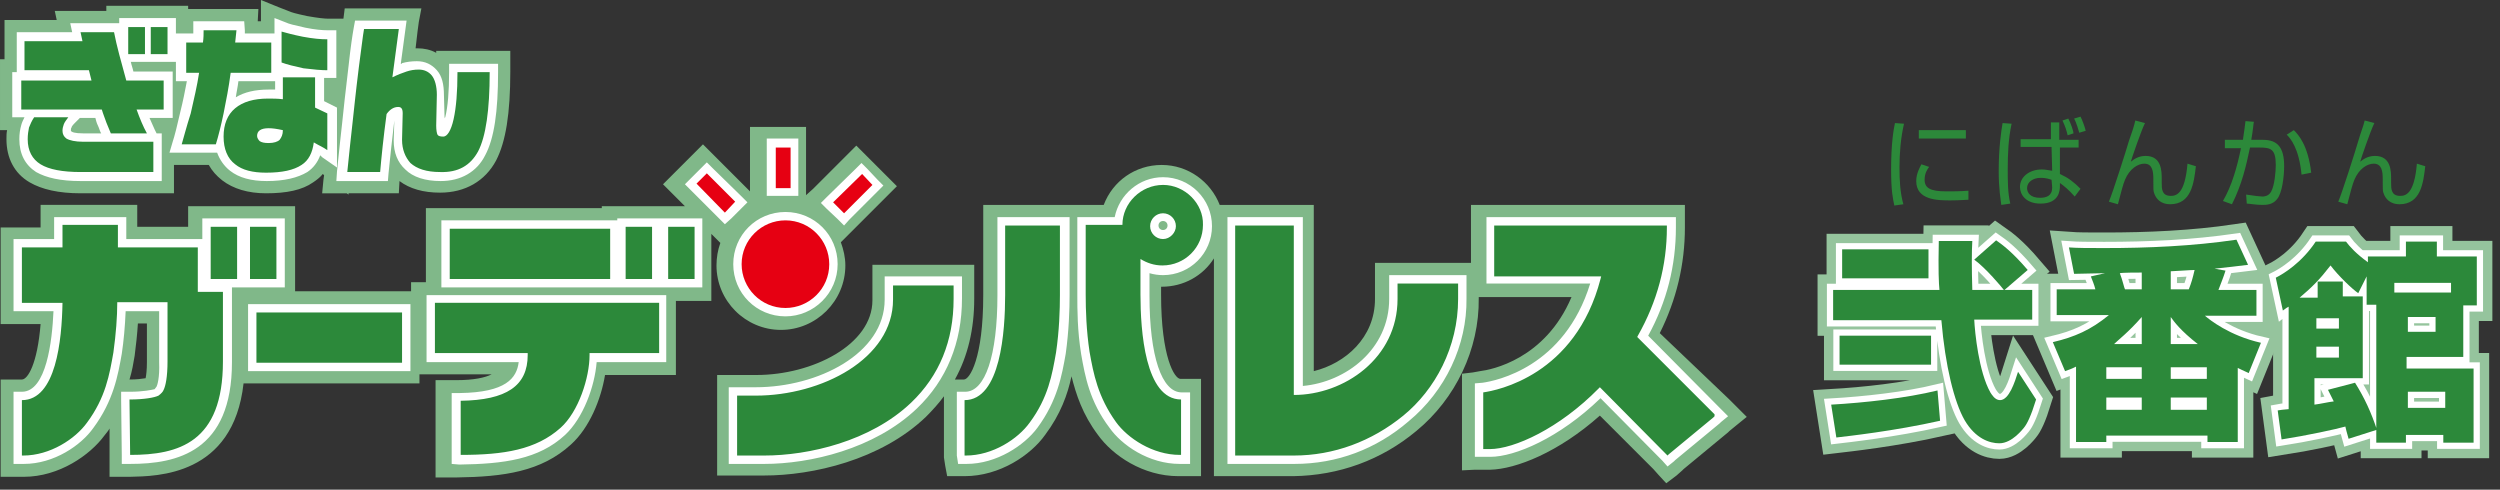 <svg enable-background="new 0 0 388 76" height="76" viewBox="0 0 388 76" width="388" xmlns="http://www.w3.org/2000/svg"><rect x="0" y="0" width="388" height="76" fill="#333333" stroke="none"/><path d="m258.6 75-1.2-1.3-.8-.9-.2-.2-8.1-8.1c-6.4 5.7-13 8.3-17 8.4h-.6-.4-1.4l-2 .1v-2-1.4-8.8-1.2-1.6l1.7-.2 1.1-.2c1.7-.2 10.1-1.8 14.2-11.5h-12.1-1.3-1v.2c.1 7.9-3.6 15.6-9.7 20.6-5.4 4.5-12 6.9-19.1 7h-9.1-1.3-1.9v-1.9-1.3-30.6c-1.7 2.7-4.7 4.4-8.1 4.4h-.1v1.2c0 9.8 2.1 13.1 3 13.1h1.3 1.9v1.9 1.3 8.6 1.4 1.9h-1.9-1.4-.2c-5.5 0-10.2-3.2-12.5-6.4-2.4-3.2-3.4-6.3-4.1-9.1-.6 2.8-1.7 5.9-4.1 9.1-2.2 3.1-7 6.4-12.5 6.4h-1.3-1.4l-.3-1.6-.2-1.3v-.2-.2-8.6-.5c-.8 1.1-1.8 2.2-2.8 3.2-7 6.7-17.6 9.1-25.1 9.1h-3.8-.3-1.3-1.9v-1.8-1.3-9.3-1.3-1.9h1.9 1.3 2.9c8.7 0 18-4.7 18-11.6v-2.3-1.3-1.9h1.9 1.3 9.4 1.3 1.9v1.9 1.3 2.1c0 4.7-1 8.9-3 12.5h.1 1.3c.9 0 3-3.3 3-13.1v-10.8-1.3-1.9h1.9 1.3 8.6.7 1.9 1.3 3c1.4-3.7 4.9-6.2 9-6.2s7.6 2.6 9 6.2h1 1.3 9.1 1.3 1.9v1.9 1.3 22.6c4.9-1.2 9.5-5.2 9.5-11.2v-2.4-1.3-1.9h1.9 1.3 9.4 1.3 1v-5.8-1.3-1.9h1.9 1.3 26.8 1.3 1.9v1.9 1.3.3c0 5.7-1.3 11.2-3.9 16.4l10.8 10.3.2.2 1 1 1.5 1.5-1.6 1.3-1.1.9-.2.2-6.9 5.7-.2.2-.9.8zm-241.6-1v-1.9-1.3-4.3c-.2.4-.5.7-.8 1.1-2.2 3-7 6.4-12.5 6.4h-1.4-2.2v-15.1h2 1.3c.9 0 2.4-2.4 2.9-8.6h-2.9-1.3-2v-1.9-1.3-8.6-1.3-1.9h1.9 1.3 3v-.3-1.3-1.9h1.9 1.3 8.6 1.3 1.9v1.9 1.3.2h7.9v-1.3-1.9h1.9 1.3 4.1.7 1.3 4.1 1.3 1.9v1.9 1.3 8.1 1.3.6h16.2 1.3.5v-1.4h1.9.4v-.5-7.8-1.3-1.9h1.9 1.3 24.1v-.3h1.9 1.3 4.1 1.1 1.3 3.2l-1.1-1.1-.9-.9-1.4-1.4 1.4-1.4.9-.9 1.6-1.6.9-.9 1.4-1.4 1.4 1.4.9.9 4.4 4.4.6.6v-.5-6.3-1.3-1.9h1.9 1.3 2.3 1.3 1.9v1.9 1.3 6.3 1.1l.1-.1 1-.9 4.4-4.4.9-.9 1.4-1.4 1.4 1.4.9.9 1.7 1.7.9.9 1.4 1.4-1.4 1.4-.9.9-4.4 4.4-.9.9-1.1 1.1c.4 1.1.7 2.3.7 3.6 0 5.5-4.5 10-10 10s-10-4.5-10-10c0-1.2.2-2.4.6-3.5l-1.3-1.3-.1-.1v7.2 1.3 1.9h-1.9-1.3-2.3v.5 7.8 1.3 1.9h-1.9-1.3-7.8c-.6 3.7-2.4 8.2-5.3 10.8-4.6 4.2-10.4 5-17.7 5.1h-1.3-2v-2-1.3-8.4-1.4-2h1.9 1.3c2.8 0 4.5-.4 5.5-.9h-9.4-1.3-.5v1.4h-1.9-1.3-22.1-1.3-.7c-1.6 14.4-13.5 14.4-17.6 14.5h-1.3zm3.1-15.1c1.1 0 1.9-.1 2.5-.2.1-.5.2-1.3.2-2.5v-6h-1.4c-.1 1.7-.3 3.4-.5 5-.2 1.2-.4 2.4-.8 3.7zm34-28.7-.3-.2h-.1-1.5-2.2l.2-2.1.1-.7-.2-.2c-.4.5-.9.9-1.5 1.3-1.7 1.2-4.1 1.7-7.3 1.7-2.8 0-5.1-.7-6.8-2-.9-.7-1.6-1.5-2.1-2.4h-4.3-1.1v1.1 1.3 2h-1.9-1.3-11.3c-3.4 0-6-.6-7.9-1.7-2.4-1.4-3.6-3.8-3.6-6.7 0-.5 0-.9.1-1.4h-1.1v-1.9-1.3-4.5-1.3-2h.7v-2.8-1.4-1.9h1.9 1.3 4.9l-.3-1.4h2.4 1.6 4v-.8h1.9 1.3 2.3 1.3 2.7 1.3 1.9v.5h.9 1.3 5.1 1.5 2.1l-.1 1.9h.5v-.4-2.9l2.7 1.1 1.8.7c.2.1.8.3 2.7.7 1.7.3 2.7.4 3.2.4h1.3 1.1l.2-1.6h1.7 1.1 5.4 1.5 2.2l-.4 2.1-.2 1.5-.3 2.6h.3c1 0 2 .2 2.9.7v-.3h1.9 1.4 5 1.3 1.9v1.9 1.3c0 6.5-.7 10.9-2.2 13.8-1.7 3.2-4.8 5-8.7 5-2.6 0-4.7-.6-6.3-1.8v.1l-.1 1.8h-1.8-1.1-4.9z" fill="#80b889"/><path d="m258.8 72.4-.8-.9-.2-.2-9.4-9.5c-6.4 6.2-13.3 9.1-17.1 9.1h-.6-.4-1.4v-1.4-8.8-1.2l1.2-.1c2.1-.3 12.7-2.4 16.7-15.4h-14.8-1.3v-1.3-7.7-1.3h1.3 26.8 1.3v1.3.3c0 5.9-1.4 11.5-4.3 16.8l11.2 11.3.2.2 1 1-1.1.9-.2.2-6.9 5.7-.2.2zm-239.9-.4v-1.3l-.1-8.6v-1.3h1.4c2 0 3.4-.3 3.8-.4.1-.1.2-.3.3-.4.1-.2.5-1.3.4-3.8v-7.9h-5.2c-.1 2.4-.3 4.6-.6 6.6-.6 3.4-1.3 7.3-4.4 11.5-1.9 2.7-6.1 5.6-10.8 5.6h-1.4-.2v-9.9-1.3h1.3c3.8 0 4.7-7.9 4.9-12.5h-4.9-1.3v-1.3-8.6-1.3h1.3 5v-2.1-1.3h1.3 8.6 1.3v1.3 2.1h11.1.7v-1.9-1.3h1.3 4.1.7 1.3 4.1 1.3v1.3 8.1 1.3h-1.3-4.1-.7-1.3-.8v.7 10.9c0 13.9-8.5 15.8-15.8 15.8zm51.2 0v-1.3-8.4-1.3h1.3c7.1-.1 8.8-2.3 9.1-4.8h-13-1.3v-1.3-7.8-1.3h1.3 34.6 1.3v1.3 7.8 1.3h-1.3-9.5c-.3 3.8-2.1 8.7-4.9 11.3-4.1 3.8-9.5 4.5-16.4 4.6zm113.2 0h-.2c-4.8 0-9-2.9-10.9-5.6-3.1-4.1-3.8-8-4.4-11.4-.6-3.7-.6-7-.6-9.2v-10.8-1.3h1.3 4.5c.7-3.5 3.8-6.2 7.5-6.2 4.2 0 7.6 3.4 7.6 7.6s-3.4 7.6-7.6 7.6c-.7 0-1.4-.1-2.1-.3v3.5c0 9.4 1.9 15 5 15h1.3v1.3 8.6 1.2zm-2.8-37.7c-.4 0-.7.3-.7.7s.3.7.7.7.7-.3.7-.7-.3-.7-.7-.7zm-30.5 37.7h-1.3l-.2-1.3v-8.6-1.3h1.3c3.1 0 5-5.6 5-15v-10.8-1.3h1.3 8.6 1.3v1.3 10.8c0 2.2-.1 5.5-.6 9.1-.6 3.4-1.3 7.3-4.4 11.5-2 2.7-6.3 5.6-11 5.6zm50.9 0h-9.1-1.3v-1.3-35.7-1.3h1.3 9.1 1.3v1.3 24.9c6.7-.6 13.4-5.7 13.4-13.5v-2.4-1.3h1.3 9.4 1.3v1.3 2.3c.1 7.3-3.3 14.4-9 19.1-5 4.3-11.1 6.6-17.7 6.6zm-86.2 0h-.3-1.3v-1.3-9.3-1.3h1.3 2.9c9.6 0 20-5.2 20-13.6v-2.3-1.3h1.3 9.4 1.3v1.3 2.1c0 6.9-2.4 12.7-7 17.1-6.6 6.3-16.6 8.6-23.7 8.6zm-51-14.4h-1.3-22.6-1.3v-1.3-7.8-1.3h1.3 22.6 1.3v1.3 7.8zm58.2-8.5c-4.5 0-8.1-3.6-8.1-8.1s3.6-8.1 8.1-8.1 8.1 3.6 8.1 8.1-3.7 8.1-8.1 8.1zm-12.8-4.5h-1.3-4.1-1.1-1.3-4.1-1.2-1.3-24.9-1.3v-1.3-7.8-1.3h1.3 24.9 1.1v-.3h1.3 4.1 1.1 1.3 4.1 1.3v1.3 8.1 1.3zm21.9-9.6-1-1-1.7-1.6-.9-.9.9-.9 4.5-4.4.9-.9.9.9 1.6 1.7.9.9-.9.9-4.4 4.4zm-18.5-.2-.9-.9-4.4-4.4-.9-.9.9-.9 1.6-1.6.9-.9.9.9 4.5 4.4.9.9-.9.9-1.6 1.6zm11.5-4.4h-1.3-2.3-1.4v-1.3-6.3-1.3h1.3 2.3 1.3v1.3 6.3 1.3zm-82.6-2.3c-2.4 0-4.3-.5-5.7-1.6-.9-.7-1.6-1.7-2-2.8h-.3-5.3-1.8l.5-1.7c.3-.9.7-2.5 1.2-4.7.4-1.6.7-3.1 1-4.7h-.4-1.3v-1.3-4.7-1.4h1.3 1.4c0-.2 0-.4 0-.6v-1.3h1.3 5.1 1.5l.1 1.4v.5h4.2.4v-.4-2l1.8.7c.4.2 1.2.4 3 .8 1.5.3 2.6.4 3.5.4h1.3v1.3 4.8 1.3h-1.3c-.2 0-.4 0-.6 0v3.6l1.2.6.8.4v.8 5.7 2.8l-2.3-1.6c-.1-.1-.2-.2-.3-.3-.4 1.1-1.1 2-2 2.6-1.5.9-3.6 1.4-6.3 1.4zm-4.4-15.5c-.1.9-.3 1.7-.4 2.5 1.3-.8 3-1.2 5.1-1.2h1v-1.3h-.5zm-11.9 15.5h-1.3-11.3c-3.1 0-5.3-.5-6.9-1.4-1.7-1.1-2.6-2.8-2.6-5.1 0-.8.1-1.5.3-2.2.1-.4.3-.8.5-1.2h-.5-1.4v-1.2-4.5-1.3h.7v-.3-4.5-1.4h1.3 7.3l-.3-1.4h1.6 5.2.8v-.8h1.3 2.3 1.3 2.6 1.3v1.3 4.2 1.3h-1.3-2.2-1.3-2.2c.1.5.3 1 .4 1.5h4.8 1.3v1.3 4.6 1.3h-1.3-2.3c.3.6.5 1.2.8 1.8l.3.6h.8v1.3 4.7zm-12.7-9.8-.8.8c-.4.4-.5.6-.5.7-.1.1-.1.3-.1.5.1.2.6.4 1.9.4h2.8c-.2-.3-.3-.8-.5-1.2s-.3-.8-.4-1.2zm56 9.8c-2.4 0-4.3-.6-5.5-1.8-1.2-1.1-1.8-2.6-1.8-4.5l.1-3.1c-.4 3.4-.7 6.1-.9 8.2l-.1 1.2h-1.2-5.3-1.5l.1-1.5c.3-3.1.6-5.6.8-7.5s.5-4.8 1-8.9c.3-2.8.6-4.8.8-5.9l.2-1.1h1.1 5.4 1.5l-.2 1.5-.7 5.2c.1 0 .2 0 .2-.1.7-.2 1.5-.3 2.3-.3 1.3 0 2.3.5 3.1 1.4s1.1 2.2 1.1 3.9l.1 3.6c0-.1 0-.1.1-.2.4-1.6.6-4 .6-7v-1.3h1.3 5 1.3v1.3c0 6.1-.6 10.3-2 12.9-1.3 2.6-3.8 4-6.9 4z" fill="#fff"/><path d="m28.2 22.4h5.3c.4-1.3.8-2.9 1.2-4.8.4-2 .8-4 1.1-6.3h6.3v-4.7h-5.6l.2-1.9h-5.1c0 .5 0 1.2-.1 1.9h-2.6v4.7h2c-.3 2-.8 4.1-1.3 6.3-.7 2.2-1.1 3.8-1.4 4.8zm-2.2-18.2h-2.6v4.2h2.6zm16.9 31h-4.1v8.1h4.1zm-26.4-16.2c.3.7.5 1.2.7 1.7h5.6c-.6-1.1-1.1-2.3-1.6-3.7h4.2v-4.5h-5.8c-.8-2.9-1.5-5.4-1.9-7.5h-5.2l.3 1.4h-9v4.5h10l.4 1.6h-10.9v4.5h12.5c.2.7.5 1.4.7 2zm27.4-7v3.4c-.8-.1-1.6-.1-2.3-.1-2.2 0-3.9.5-5.1 1.5s-1.8 2.5-1.8 4.4.6 3.4 1.8 4.3c1.1.9 2.7 1.3 4.8 1.3 2.5 0 4.3-.4 5.5-1.2 1.1-.7 1.7-1.9 1.9-3.5.5.3.9.5 1.1.6.4.2.7.4 1 .6v-5.7l-1.9-.9v-4.7zm-.5 9.7c-.3.3-.9.5-1.7.5-.7 0-1.1-.1-1.4-.3-.2-.2-.4-.5-.4-.8 0-.8.6-1.2 1.8-1.2.6 0 1.3.1 2.2.3 0 .7-.2 1.1-.5 1.5zm-20.9-17.5h-2.6v4.2h2.6zm-11.9 14h-5.3c-.4.6-.6 1.1-.8 1.6-.1.5-.2 1.1-.2 1.8 0 1.8.7 3.1 2 3.9s3.4 1.2 6.2 1.2h11.3v-4.7h-10.9c-1.2 0-2.1-.2-2.6-.5-.4-.3-.6-.7-.6-1.2 0-.4.1-.7.2-1s.4-.7.7-1.1zm90.6 17h-4.1v8.1h4.1zm-50.4-24.3v-4.8c-1 0-2.2-.1-3.8-.4-1.5-.3-2.6-.6-3.3-.8v4.8c.8.3 2 .6 3.4.9 1.6.2 2.8.3 3.7.3zm52.9 32.4h4.1v-8.1h-4.1zm76.8-14.6c-3.4 0-6.3 2.8-6.3 6.2h-5.7v10.8c0 2.4.1 5.6.6 8.9.6 3.4 1.3 7 4.1 10.9 1.8 2.5 5.7 5.1 9.9 5.1h.2v-8.6c-5.6 0-6.3-10.7-6.3-16.3v-5.5c1 .6 2.1 1 3.4 1 3.5 0 6.3-2.8 6.3-6.3.1-3.3-2.8-6.2-6.2-6.2zm0 8.4c-1.1 0-2-.9-2-2s.9-2 2-2 2 .9 2 2c0 1-.9 2-2 2zm-149.8 1.3h-12.4c0-2 0-3.5 0-3.5h-8.6v3.5h-6.3v8.6h6.3c-.1 5.8-1 15.1-6.3 15.1v8.6h.2c4.2 0 8.1-2.6 9.9-5.1 2.9-3.9 3.5-7.5 4.1-10.9.4-2.9.6-5.5.6-7.8h7.8v9.2c0 2.4-.3 3.8-.6 4.4-.1.3-.4.6-.8.9-.6.3-2.2.6-4.5.6l.1 8.6c7.5 0 14.4-1.9 14.4-14.5v-10.8h-3.9zm107.9 8.1c0 9.2-11.1 14.9-21.3 14.9h-2.9v9.3h.3 3.9c6.9 0 16.5-2.2 22.8-8.2 4.4-4.2 6.6-9.6 6.6-16.1v-2.1h-9.4zm17.4-.7c0 5.6-.7 16.3-6.3 16.3v8.6h.2c4.2 0 8.1-2.6 9.9-5.1 2.9-3.9 3.5-7.5 4.1-10.9.5-3.4.6-6.6.6-8.9 0-3.3 0-10.8 0-10.8h-8.5zm110.1 18.5-11.8-11.8-.2-.2.1-.2c3-5.3 4.5-10.9 4.5-16.8v-.3h-26.8v7.9h16.6l-.1.4c-3.9 15-16.1 17.3-18.2 17.6v8.8h.3.7c3.8 0 10.8-3.2 16.9-9.4l.2-.2.2.2 10.1 10.2.2.2.2-.2 6.9-5.7.2-.2zm-49.2-17.9c0 9.2-8.3 14.9-16.1 14.9v-26.3h-9.1v35.7h9.1c6.2 0 12.1-2.2 17-6.2s8.5-10.6 8.5-18.1v-2.4h-9.4zm-177.1 9.9h22.6v-7.8h-22.6zm-7.1-13h4.1v-8.1h-4.1zm41.5-19.8c1.2-2.3 1.8-6.4 1.8-12.3h-5c0 3.1-.2 5.5-.6 7.3s-1 2.7-1.6 2.7c-.5 0-.8-.1-.9-.3s-.2-.7-.2-1.4l.1-4.8c0-1.3-.3-2.4-.8-3s-1.2-.9-2-.9c-.7 0-1.3.1-1.9.3s-1.4.5-2.2.9l1-7.5h-5.4c-.2 1.1-.4 3-.8 5.9-.5 4-.8 7-1 8.8-.2 1.9-.5 4.4-.8 7.5h5.1c.2-2.3.5-5.3 1-9 .5-.7 1.1-1.1 1.8-1.1.5 0 .7.3.7 1l-.1 4.1c0 1.5.5 2.7 1.3 3.6 1 .9 2.5 1.4 4.6 1.4 2.8.1 4.7-1 5.9-3.2zm-6.7 31.3h14.4v.3c0 4.8-3.3 7-10.4 7.1v8.4c6.7 0 11.7-.8 15.5-4.2 2.8-2.5 4.5-7.8 4.5-11.3v-.3h10.8v-7.8h-34.8zm2.3-11.5h24.9v-7.8h-24.9z" fill="#2c893a"/><path d="m120.4 22.9h2.3v6.3h-2.3z" fill="#e60012"/><path d="m121.9 47.8c3.7 0 6.8-3 6.8-6.8 0-3.7-3-6.8-6.8-6.8-3.7 0-6.8 3-6.8 6.8 0 3.7 3 6.8 6.8 6.8z" fill="#e60012"/><path d="m135.4 28.7-1.6-1.7-4.5 4.4 1.7 1.7z" fill="#e60012"/><path d="m108.1 28.5 4.4 4.5 1.6-1.7-4.4-4.4z" fill="#e60012"/><path d="m301.1 65.3c-7.1 1.6-14.4 2.4-16.1 2.6l-.8-5.1c5.2-.3 11.6-1 16.5-2.2zm10-20.3h4.3v4.6h-9c.1 2 .7 8.1 2.5 11.3.2.3.7 1.2 1.5 1.2 1.4 0 2.3-2.8 2.8-4.4l2.8 4.3c-.8 2.6-1.4 3.8-1.9 4.4-.1.1-1.8 2.4-3.8 2.4-1.5 0-3.7-.7-5.4-3.6-1.6-2.8-3-8.4-3.6-15.5h-16.8v-4.7h16.5c-.1-1.1-.2-2.9-.1-7.6h5.2c-.1 1.8-.1 4.1 0 7.6h4.9c-.3-.4-2.8-3.4-4.6-4.7l3.4-3c1 .7 2.5 1.8 4.9 4.6zm-25.6 7.1h14.2v4.5h-14.2zm.4-13.4h13.4v4.5h-13.4z" fill="#fff" stroke="#95c49d" stroke-width="4.832"/><path d="m325.2 44.9c-.2-.8-.4-1.2-.7-2l2.2-.5c-.8 0-4.2.1-4.8.1l-.8-4.1c1.4.1 3 .1 5.5.1 6.8 0 13.7-.3 20.5-1.3l1.8 3.9c-1.6.2-3.3.4-5.2.6l1.7.3c-.3 1-.8 2.2-1.1 3h5.9v4h-8c.7.6 3.8 3.1 8.7 4.2l-1.9 4.7c-1.1-.5-1.3-.6-1.7-.8v11.5h-4.7v-1h-15.7v1h-4.7v-11.7c-.8.4-.9.4-1.7.7l-1.9-4.5c3.4-.8 5.9-1.9 8.7-4.2h-8.1v-4zm1.7 13.9h5.5v-1.8h-5.5zm0 4.8h5.5v-1.9h-5.5zm5.5-10.2v-4.2c-2.1 2.4-3.7 3.6-4.3 4.2zm0-8.5v-2.6c-.6 0-3 0-3.4.1.4 1 .7 2.4.8 2.5zm4.5 0h2.8c.4-1 .6-1.7.9-3-.6 0-3.2.2-3.7.2zm0 8.5h4.2c-2.7-2.1-3.7-3.5-4.2-4.2zm0 5.4h5.6v-1.8h-5.6zm0 4.8h5.6v-1.9h-5.6z" fill="#fff" stroke="#95c49d" stroke-width="4.832"/><path d="m365.5 59.4c1.5 2.4 2.5 4.6 3.4 7.3l-4.4 1.4c-.3-1.1-.4-1.4-.5-1.9-1.4.4-6 1.4-9.9 2l-.6-4.5c.5-.1.7-.1 1.7-.2v-15.9c-.2.1-.4.2-.9.6l-1.1-5.1c1.2-.6 4-2.3 6.2-5.6h4.7c.6.8 1.6 1.9 3.4 3.2v-.9h5.9v-2.3h4.8v2.3h6.2v7.6h-2.1v8h-8.8v1.8h10.4v11.5h-4.7v-1.2h-5.8v1.2h-4.6v-21.4h-1.5v-4.4l-1.3 2.6c-.9-.6-3.1-2.7-4.3-4.3-1.7 2.2-2.9 3.4-4.8 5h2.8v-2.5h3.9v2.3h3.1v12.7h-7.5v4.1c.9-.1 2.1-.4 3-.5-.4-.8-.6-1.2-.9-1.8zm-6-10v1.6h3.5v-1.6zm0 4.4v1.7h3.5v-1.7zm12.1-8.4h8.8v-1.5h-8.8zm2.1 3.8v2.3h4.3v-2.3zm0 11.6v2.5h5.8v-2.5z" fill="#fff" stroke="#95c49d" stroke-width="4.832"/><path d="m301.1 65.3c-7.1 1.6-14.4 2.4-16.1 2.6l-.8-5.1c5.2-.3 11.6-1 16.5-2.2zm10-20.3h4.3v4.6h-9c.1 2 .7 8.1 2.5 11.3.2.3.7 1.2 1.5 1.2 1.4 0 2.3-2.8 2.8-4.4l2.8 4.3c-.8 2.6-1.4 3.8-1.9 4.4-.1.1-1.8 2.4-3.8 2.4-1.5 0-3.7-.7-5.4-3.6-1.6-2.8-3-8.4-3.6-15.5h-16.8v-4.7h16.5c-.1-1.1-.2-2.9-.1-7.6h5.2c-.1 1.8-.1 4.1 0 7.6h4.9c-.3-.4-2.8-3.4-4.6-4.7l3.4-3c1 .7 2.5 1.8 4.9 4.6zm-25.6 7.1h14.2v4.5h-14.2zm.4-13.4h13.4v4.5h-13.4z" fill="#fff" stroke="#fff" stroke-width="1.933"/><path d="m325.2 44.9c-.2-.8-.4-1.2-.7-2l2.2-.5c-.8 0-4.2.1-4.8.1l-.8-4.1c1.4.1 3 .1 5.5.1 6.8 0 13.7-.3 20.5-1.3l1.8 3.9c-1.6.2-3.3.4-5.2.6l1.7.3c-.3 1-.8 2.2-1.1 3h5.9v4h-8c.7.6 3.8 3.1 8.7 4.2l-1.9 4.7c-1.1-.5-1.3-.6-1.7-.8v11.5h-4.7v-1h-15.7v1h-4.7v-11.7c-.8.4-.9.4-1.7.7l-1.9-4.5c3.4-.8 5.9-1.9 8.7-4.2h-8.1v-4zm1.7 13.9h5.5v-1.8h-5.5zm0 4.8h5.5v-1.9h-5.5zm5.5-10.2v-4.2c-2.1 2.4-3.7 3.6-4.3 4.2zm0-8.5v-2.6c-.6 0-3 0-3.4.1.4 1 .7 2.4.8 2.5zm4.5 0h2.8c.4-1 .6-1.7.9-3-.6 0-3.2.2-3.7.2zm0 8.5h4.2c-2.7-2.1-3.7-3.5-4.2-4.2zm0 5.4h5.6v-1.8h-5.6zm0 4.8h5.6v-1.9h-5.6z" fill="#fff" stroke="#fff" stroke-width="1.933"/><path d="m365.5 59.4c1.5 2.4 2.5 4.6 3.4 7.3l-4.4 1.4c-.3-1.1-.4-1.4-.5-1.9-1.4.4-6 1.4-9.9 2l-.6-4.5c.5-.1.7-.1 1.7-.2v-15.9c-.2.1-.4.2-.9.6l-1.1-5.1c1.2-.6 4-2.3 6.2-5.6h4.7c.6.8 1.6 1.9 3.4 3.2v-.9h5.9v-2.3h4.8v2.3h6.2v7.6h-2.1v8h-8.8v1.8h10.4v11.5h-4.7v-1.2h-5.8v1.2h-4.6v-21.4h-1.5v-4.4l-1.3 2.6c-.9-.6-3.1-2.7-4.3-4.3-1.7 2.2-2.9 3.4-4.8 5h2.8v-2.5h3.9v2.3h3.1v12.7h-7.5v4.1c.9-.1 2.1-.4 3-.5-.4-.8-.6-1.2-.9-1.8zm-6-10v1.6h3.5v-1.6zm0 4.4v1.7h3.5v-1.7zm12.1-8.4h8.8v-1.5h-8.8zm2.1 3.8v2.3h4.3v-2.3zm0 11.6v2.5h5.8v-2.5z" fill="#fff" stroke="#fff" stroke-width="1.933"/><g fill="#2c893a"><path d="m301.1 65.3c-7.1 1.6-14.4 2.4-16.1 2.6l-.8-5.1c5.2-.3 11.6-1 16.5-2.2zm10-20.3h4.3v4.6h-9c.1 2 .7 8.1 2.5 11.3.2.3.7 1.2 1.5 1.2 1.4 0 2.3-2.8 2.8-4.4l2.8 4.3c-.8 2.6-1.4 3.8-1.9 4.4-.1.1-1.8 2.4-3.8 2.4-1.5 0-3.7-.7-5.4-3.6-1.6-2.8-3-8.4-3.6-15.5h-16.8v-4.7h16.5c-.1-1.1-.2-2.9-.1-7.6h5.2c-.1 1.8-.1 4.1 0 7.6h4.9c-.3-.4-2.8-3.4-4.6-4.7l3.4-3c1 .7 2.5 1.8 4.9 4.6zm-25.6 7.1h14.2v4.5h-14.2zm.4-13.4h13.4v4.5h-13.4z"/><path d="m325.2 44.9c-.2-.8-.4-1.2-.7-2l2.2-.5c-.8 0-4.2.1-4.8.1l-.8-4.1c1.4.1 3 .1 5.5.1 6.8 0 13.7-.3 20.5-1.3l1.8 3.9c-1.6.2-3.3.4-5.2.6l1.7.3c-.3 1-.8 2.2-1.1 3h5.9v4h-8c.7.6 3.8 3.1 8.7 4.2l-1.9 4.7c-1.1-.5-1.3-.6-1.7-.8v11.5h-4.7v-1h-15.7v1h-4.7v-11.7c-.8.4-.9.4-1.7.7l-1.9-4.5c3.4-.8 5.9-1.9 8.7-4.2h-8.1v-4zm1.7 13.9h5.5v-1.8h-5.5zm0 4.8h5.5v-1.9h-5.5zm5.5-10.2v-4.2c-2.1 2.4-3.7 3.6-4.3 4.2zm0-8.5v-2.6c-.6 0-3 0-3.4.1.4 1 .7 2.4.8 2.5zm4.5 0h2.8c.4-1 .6-1.7.9-3-.6 0-3.2.2-3.7.2zm0 8.5h4.2c-2.7-2.1-3.7-3.5-4.2-4.2zm0 5.4h5.6v-1.8h-5.6zm0 4.8h5.6v-1.9h-5.6z"/><path d="m365.5 59.4c1.5 2.4 2.5 4.6 3.4 7.3l-4.4 1.4c-.3-1.1-.4-1.4-.5-1.9-1.4.4-6 1.4-9.9 2l-.6-4.5c.5-.1.7-.1 1.7-.2v-15.9c-.2.1-.4.2-.9.6l-1.1-5.1c1.2-.6 4-2.3 6.2-5.6h4.7c.6.8 1.6 1.9 3.4 3.2v-.9h5.9v-2.3h4.8v2.3h6.2v7.6h-2.1v8h-8.8v1.8h10.4v11.5h-4.7v-1.2h-5.8v1.2h-4.6v-21.4h-1.5v-4.4l-1.3 2.6c-.9-.6-3.1-2.7-4.3-4.3-1.7 2.2-2.9 3.4-4.8 5h2.8v-2.5h3.9v2.3h3.1v12.7h-7.5v4.1c.9-.1 2.1-.4 3-.5-.4-.8-.6-1.2-.9-1.8zm-6-10v1.6h3.5v-1.6zm0 4.4v1.7h3.5v-1.7zm12.1-8.4h8.8v-1.5h-8.8zm2.1 3.8v2.3h4.3v-2.3zm0 11.6v2.5h5.8v-2.5z"/><path d="m295.5 19.2c-.5 2.2-.7 4.5-.7 6.8 0 2 .1 3.9.6 5.7l-1.4.2c-.2-1-.5-2.1-.5-5.6 0-4.1.4-6.3.6-7.2zm3.9 6.7c-.3.4-.7 1-.7 2 0 1.3.9 1.8 3.4 1.8.8 0 2.1 0 3.4-.1v1.4c-.5 0-1.3.1-2.8.1-1.9 0-5.3 0-5.3-3 0-1.2.6-2.2.8-2.6zm5.7-5.7v1.3h-7.3v-1.3z"/><path d="m312.2 19.2c-.5 2.3-.6 4.7-.6 7.1 0 1.7 0 3.7.4 5.3l-1.4.2c-.1-.9-.4-2.5-.4-5.2 0-3.8.4-6.3.6-7.5zm6.1 2.5v-2.7h1.3v2.7h3v1.2h-2.9v4.1c1.3.6 2.1 1.2 3.2 2.3l-.9 1.2c-1-1.1-1.6-1.6-2.3-2.1v.4c0 .6 0 2.8-3 2.8-2.3 0-3.2-1.4-3.2-2.6 0-1.5 1.4-2.7 3.4-2.7.5 0 .9.1 1.6.2l-.1-3.7h-4.8v-1.2h4.7zm.1 6.2c-.8-.3-1.5-.3-1.7-.3-1.1 0-2.1.6-2.1 1.6 0 .7.5 1.5 2 1.5 1 0 1.9-.3 1.9-1.6zm2.5-6.9c-.2-.8-.3-1.2-.8-2.3l.9-.3c.4.8.8 1.9.8 2.3zm1.8-.4c-.1-.3-.4-1.5-.8-2.2l1-.3c.3.6.7 1.7.8 2.2z"/><path d="m332.9 19.1c-.6 1.2-2.1 5.6-2.2 6 .4-.3 1.1-.9 2.3-.9 2.5 0 2.5 2.4 2.5 3.6v.6c0 .9 0 2 1.4 2 .8 0 2.2-.2 2.6-5l1.3.4c-.3 2.6-.7 5.9-4 5.9-1.4 0-2.2-.8-2.5-1.8-.1-.3-.1-.6-.1-1.7v-.4c0-1.1-.1-2.4-1.4-2.4-1 0-2.3.8-3 2.5-.3.7-.6 1.9-1.1 3.8l-1.4-.4c.6-1.4 2.7-8 3.1-9.4.5-1.4.8-2.3 1-3.2z"/><path d="m349.8 18.9c-.1.5-.1 1.1-.4 2.8h1.8c2.3 0 3.3 1.2 3.3 4.1 0 1.5-.3 4.2-1.1 5.1-.7.9-1.7.9-2.3.9-1 0-2-.2-2.4-.2l-.1-1.4c1.3.2 2.2.3 2.5.3.2 0 1 0 1.4-.8.5-.9.7-3 .7-4.1 0-2.5-.8-2.7-2.5-2.7h-1.5c-.6 2.8-1.2 5.6-2.8 8.8l-1.4-.5c1.4-2.4 2.2-5.3 2.8-8.2h-2.5v-1.3h2.8c.2-1.3.3-2.1.4-2.9zm7.4 8.2c-.4-4.1-1.7-5.6-2.3-6.2l1.1-.7c.7.7 2.2 2.3 2.7 6.6z"/><path d="m368.5 19.1c-.6 1.2-2.1 5.6-2.2 6 .4-.3 1.1-.9 2.3-.9 2.5 0 2.5 2.4 2.5 3.6v.6c0 .9 0 2 1.4 2 .8 0 2.2-.2 2.6-5l1.3.4c-.3 2.6-.7 5.9-4 5.9-1.4 0-2.2-.8-2.5-1.8-.1-.3-.1-.6-.1-1.7v-.4c0-1.1-.1-2.4-1.4-2.4-1 0-2.3.8-3 2.5-.3.7-.6 1.9-1.1 3.8l-1.4-.4c.6-1.4 2.7-8 3.1-9.4s.8-2.3 1-3.2z"/></g></svg>